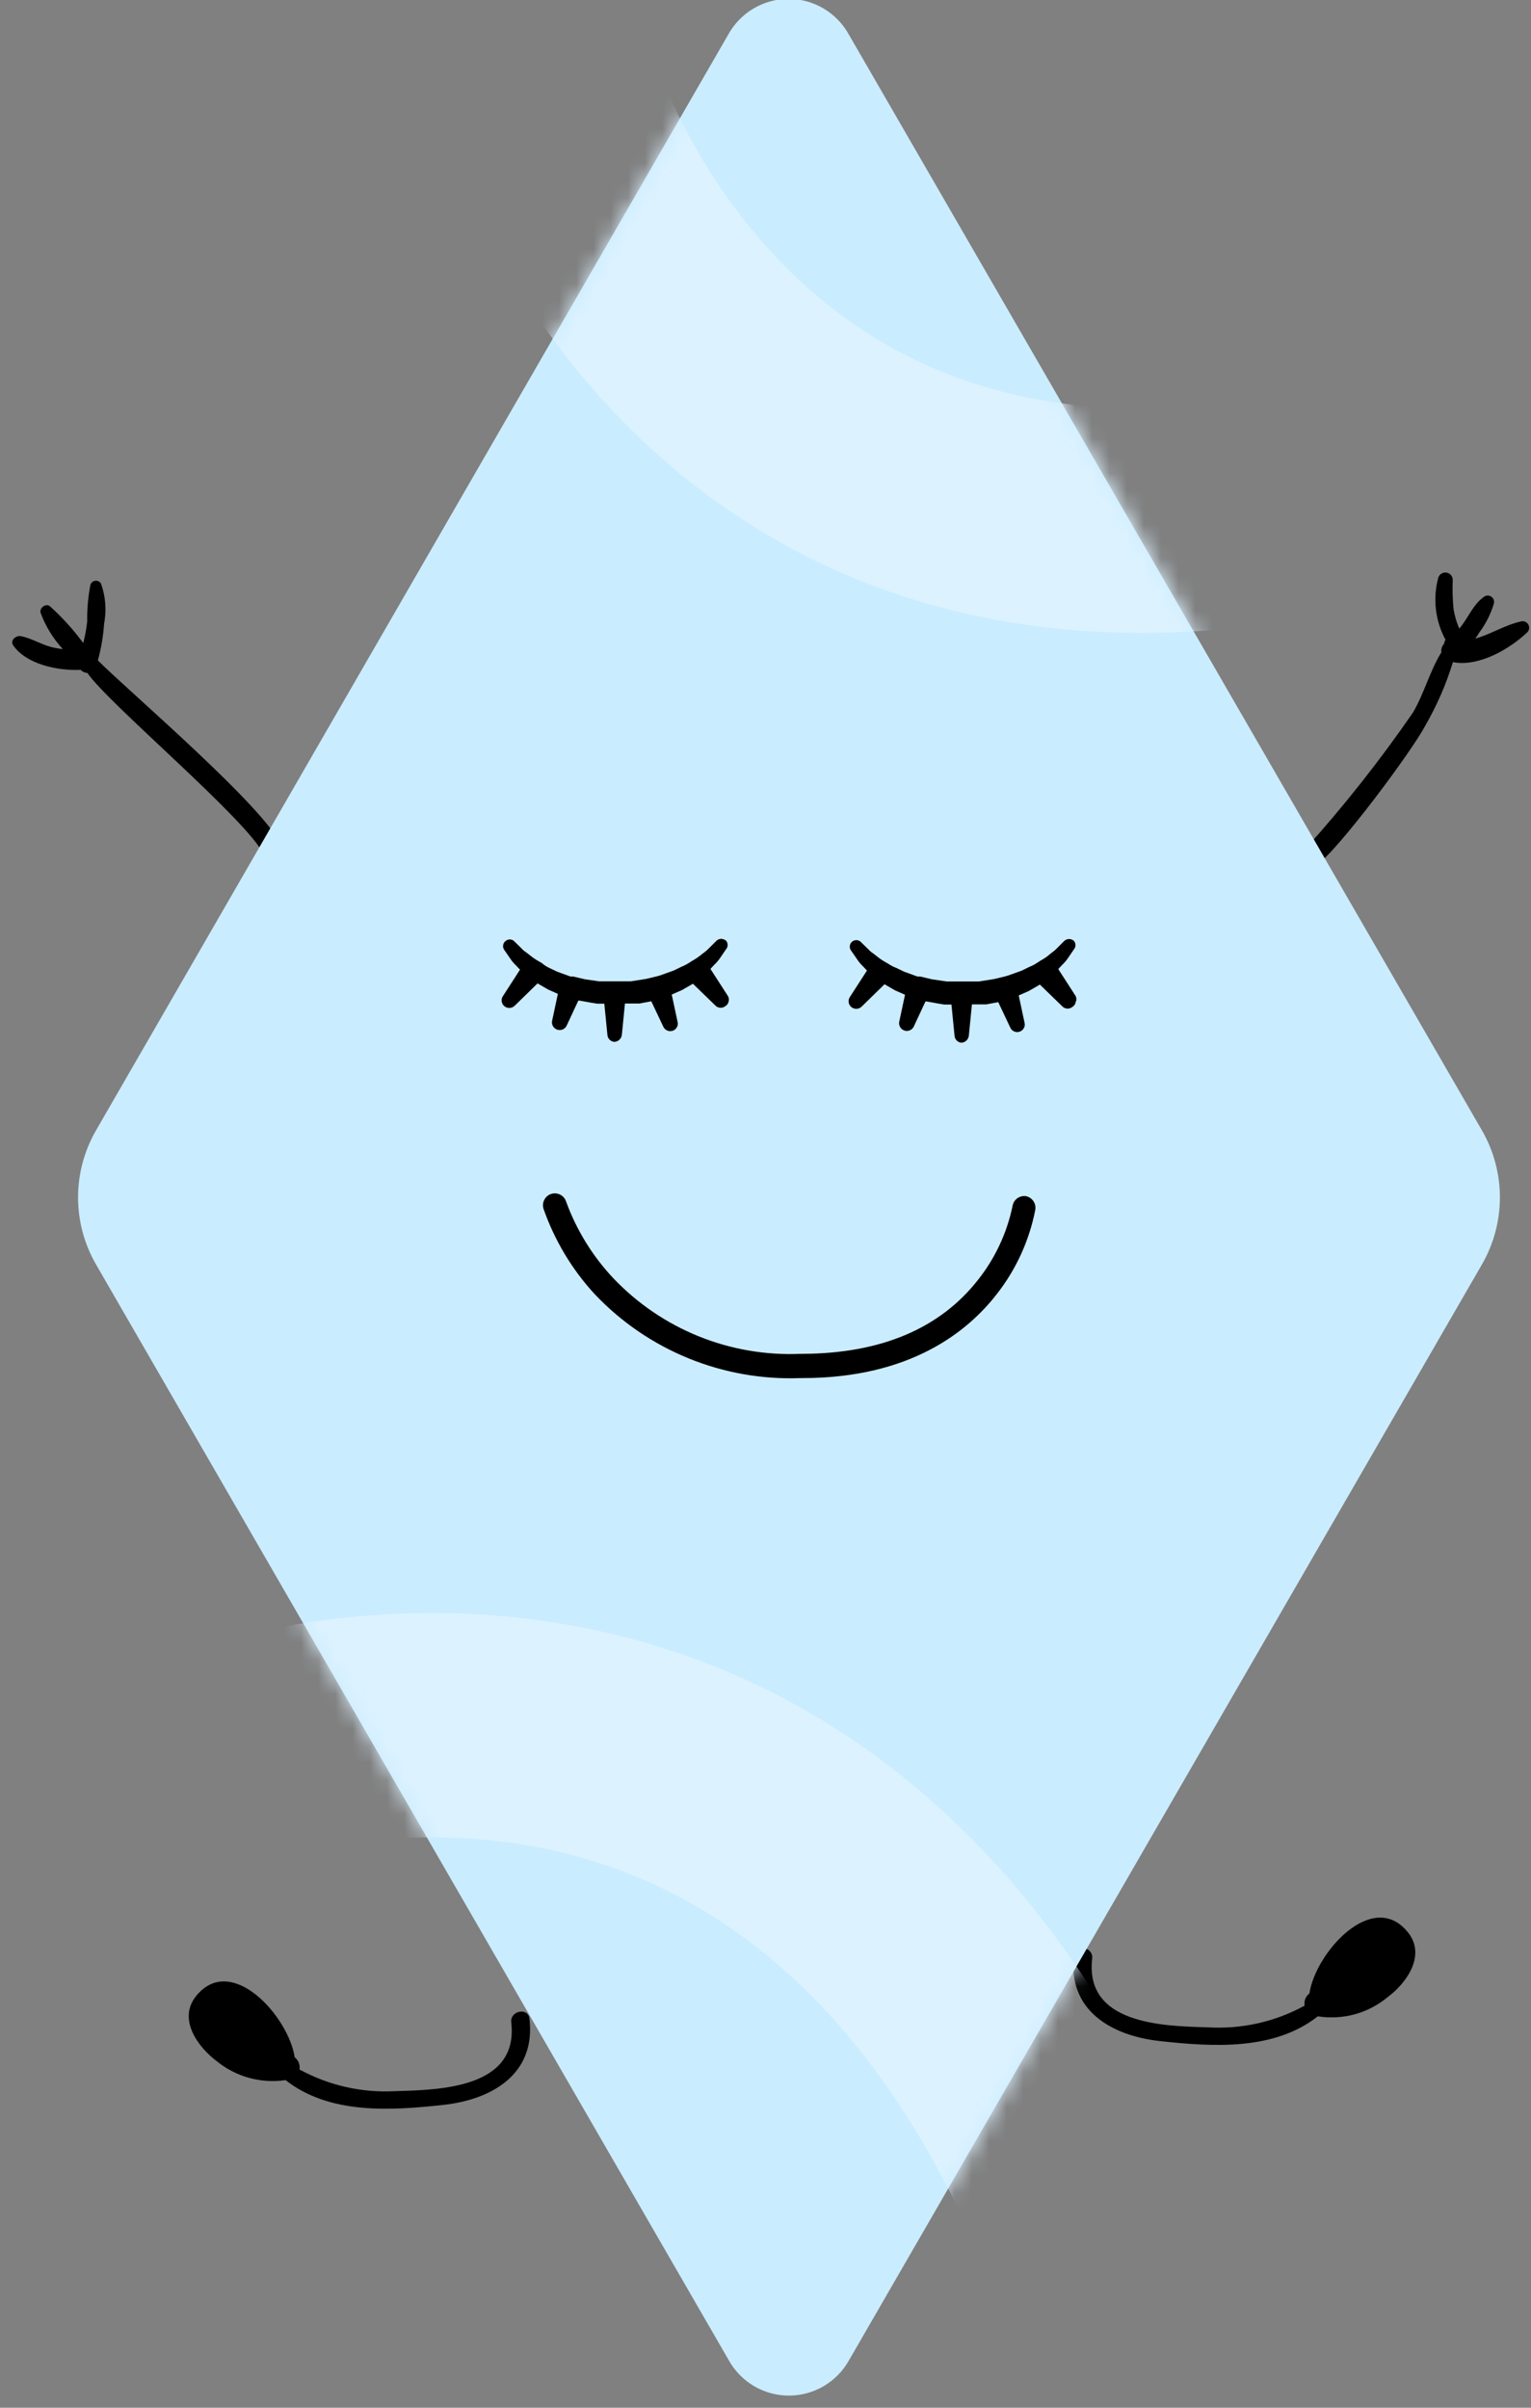 <?xml version="1.0" encoding="UTF-8"?> <svg xmlns="http://www.w3.org/2000/svg" width="89" height="140" viewBox="0 0 89 140" fill="none"><rect x="0" y="0" width="89" height="140" fill="#808080" stroke="none"/> <path d="M16.35 49.19C15.57 47.08 7.26 40 5.69 38.4C5.88 37.707 6.001 36.997 6.05 36.28C6.202 35.495 6.14 34.683 5.87 33.93C5.837 33.875 5.789 33.831 5.731 33.803C5.674 33.774 5.61 33.762 5.546 33.768C5.482 33.775 5.422 33.799 5.371 33.838C5.32 33.877 5.282 33.93 5.26 33.99C5.121 34.695 5.057 35.412 5.07 36.13C5.024 36.555 4.947 36.976 4.84 37.39C4.268 36.613 3.618 35.896 2.9 35.25C2.66 35.06 2.28 35.35 2.36 35.63C2.647 36.411 3.085 37.128 3.65 37.74C3.42 37.719 3.193 37.678 2.97 37.62C2.37 37.46 1.82 37.11 1.22 36.99C0.94 36.93 0.56 37.23 0.77 37.53C1.54 38.63 3.35 39.01 4.69 38.95C4.792 39.059 4.931 39.123 5.08 39.13C6.32 40.94 14.39 47.68 15.35 49.71C15.67 50.38 16.6 49.85 16.35 49.19Z" fill="black"></path> <path d="M88.43 36.13C87.43 36.36 86.65 36.89 85.76 37.13C85.849 37.016 85.929 36.896 86 36.77C86.376 36.267 86.66 35.702 86.84 35.1C86.862 35.022 86.858 34.939 86.828 34.864C86.799 34.788 86.745 34.724 86.676 34.682C86.607 34.641 86.525 34.622 86.445 34.631C86.364 34.639 86.289 34.674 86.23 34.73C85.6 35.19 85.33 35.98 84.83 36.55C84.675 36.191 84.564 35.815 84.5 35.43C84.443 34.865 84.426 34.297 84.45 33.73C84.453 33.626 84.418 33.525 84.352 33.445C84.286 33.365 84.193 33.312 84.091 33.295C83.989 33.278 83.884 33.298 83.795 33.352C83.707 33.407 83.641 33.491 83.61 33.59C83.283 34.803 83.433 36.095 84.03 37.2C83.984 37.269 83.957 37.348 83.95 37.43C83.888 37.496 83.841 37.575 83.813 37.662C83.786 37.748 83.778 37.84 83.79 37.93C83.12 39.01 82.79 40.32 82.14 41.43C80.209 44.231 78.098 46.903 75.82 49.43C75.37 49.86 75.94 50.73 76.49 50.35C77.81 49.43 82.12 43.61 82.85 42.2C83.526 41.032 84.066 39.791 84.46 38.5C85.96 38.79 87.76 37.74 88.78 36.77C88.838 36.712 88.876 36.636 88.888 36.555C88.899 36.474 88.884 36.391 88.845 36.319C88.805 36.247 88.744 36.189 88.669 36.155C88.594 36.121 88.51 36.112 88.43 36.13Z" fill="black"></path> <path d="M81.84 112.35C79.79 109.81 76.46 113.56 76.12 115.91C76.012 115.991 75.929 116.1 75.88 116.225C75.831 116.351 75.817 116.487 75.84 116.62C74.12 117.563 72.168 118 70.21 117.88C67.57 117.81 63.05 117.69 63.49 113.88C63.57 113.2 62.49 112.99 62.43 113.68C62.05 116.9 64.61 118.37 67.43 118.68C70.53 119.02 74.06 119.24 76.61 117.24C77.325 117.354 78.056 117.313 78.755 117.122C79.453 116.931 80.103 116.592 80.66 116.13C81.78 115.3 82.92 113.68 81.84 112.35Z" fill="black"></path> <path d="M11.4 116.06C13.46 113.52 16.78 117.27 17.13 119.62C17.236 119.702 17.318 119.812 17.367 119.937C17.416 120.061 17.431 120.197 17.41 120.33C19.118 121.266 21.055 121.702 23 121.59C25.63 121.52 30.16 121.4 29.72 117.59C29.64 116.91 30.72 116.7 30.78 117.39C31.15 120.61 28.59 122.08 25.78 122.39C22.68 122.73 19.15 122.95 16.6 120.95C15.893 121.054 15.173 121.01 14.484 120.82C13.796 120.631 13.154 120.301 12.6 119.85C11.47 119 10.33 117.39 11.4 116.06Z" fill="black"></path> <path d="M49.34 2C48.994 1.375 48.487 0.854 47.871 0.491C47.256 0.128 46.554 -0.063 45.84 -0.063C45.125 -0.063 44.424 0.128 43.809 0.491C43.193 0.854 42.686 1.375 42.34 2L5.58 65.73C4.897 66.915 4.538 68.258 4.538 69.625C4.538 70.992 4.897 72.335 5.58 73.52L42.36 137.23C42.706 137.855 43.213 138.376 43.828 138.739C44.444 139.102 45.145 139.294 45.86 139.294C46.575 139.294 47.276 139.102 47.892 138.739C48.507 138.376 49.014 137.855 49.36 137.23L86.15 73.52C86.833 72.335 87.192 70.992 87.192 69.625C87.192 68.258 86.833 66.915 86.15 65.73L49.34 2Z" fill="#CAECFF"></path> <path d="M59.63 69.55C59.451 69.527 59.271 69.575 59.127 69.683C58.983 69.792 58.887 69.952 58.86 70.13C58.535 71.693 57.85 73.158 56.86 74.41C54.65 77.24 51.22 78.7 46.67 78.72H46.54C44.518 78.808 42.501 78.461 40.624 77.704C38.748 76.947 37.055 75.796 35.66 74.33C34.45 73.046 33.514 71.528 32.91 69.87C32.855 69.697 32.733 69.552 32.572 69.468C32.411 69.384 32.224 69.367 32.05 69.42C31.965 69.445 31.885 69.487 31.816 69.544C31.747 69.601 31.691 69.671 31.65 69.75C31.606 69.829 31.578 69.915 31.568 70.004C31.558 70.093 31.565 70.184 31.59 70.27C32.236 72.125 33.257 73.828 34.59 75.27C36.12 76.88 37.975 78.147 40.032 78.984C42.089 79.822 44.3 80.213 46.52 80.13H46.65C52.89 80.13 56.24 77.45 57.95 75.24C59.067 73.812 59.831 72.14 60.18 70.36C60.197 70.271 60.197 70.179 60.179 70.09C60.16 70.001 60.125 69.916 60.074 69.841C60.022 69.765 59.957 69.701 59.881 69.651C59.805 69.601 59.719 69.567 59.63 69.55Z" fill="black"></path> <path d="M31.85 57.53L32.43 57.79L32.09 59.38C32.075 59.484 32.097 59.591 32.153 59.68C32.208 59.77 32.293 59.837 32.393 59.87C32.493 59.904 32.602 59.901 32.7 59.863C32.798 59.824 32.879 59.752 32.93 59.66L33.62 58.18H33.68L34.35 58.3L34.71 58.36H35.13L35.31 60.18C35.319 60.283 35.364 60.38 35.437 60.453C35.51 60.526 35.607 60.571 35.71 60.58C35.82 60.576 35.925 60.532 36.006 60.457C36.087 60.382 36.138 60.28 36.15 60.17L36.33 58.35H36.83H37.17L37.86 58.22L38.56 59.7C38.602 59.79 38.674 59.863 38.762 59.909C38.851 59.954 38.952 59.968 39.05 59.95C39.107 59.939 39.161 59.916 39.209 59.884C39.258 59.851 39.299 59.809 39.33 59.76C39.364 59.711 39.387 59.655 39.398 59.597C39.408 59.538 39.405 59.478 39.39 59.42L39.05 57.83L39.66 57.56L40.16 57.27L40.28 57.2L41.62 58.5C41.698 58.563 41.795 58.597 41.895 58.597C41.995 58.597 42.092 58.563 42.17 58.5C42.22 58.47 42.263 58.43 42.296 58.381C42.329 58.333 42.351 58.278 42.36 58.22C42.375 58.164 42.378 58.105 42.367 58.048C42.357 57.991 42.334 57.937 42.3 57.89L41.3 56.34L41.37 56.26L41.51 56.11C41.645 55.984 41.766 55.843 41.87 55.69L42.21 55.19C42.268 55.122 42.3 55.035 42.3 54.945C42.3 54.855 42.268 54.769 42.21 54.7C42.134 54.636 42.039 54.597 41.94 54.59C41.887 54.588 41.834 54.597 41.784 54.616C41.734 54.635 41.689 54.663 41.65 54.7L41.21 55.14C41.127 55.227 41.036 55.307 40.94 55.38C40.862 55.43 40.788 55.487 40.72 55.55C40.578 55.661 40.428 55.762 40.27 55.85L40.03 56C39.901 56.084 39.764 56.154 39.62 56.21L39.17 56.43L38.39 56.71L38.22 56.76L37.56 56.92L36.67 57.06H35.74H34.82L34 56.94L33.32 56.78H33.16L32.39 56.5L31.91 56.27C31.762 56.2 31.623 56.109 31.5 56L31.26 55.86C31.098 55.766 30.944 55.659 30.8 55.54L30.58 55.37C30.476 55.303 30.382 55.222 30.3 55.13L29.86 54.7C29.795 54.651 29.716 54.624 29.635 54.624C29.554 54.624 29.475 54.651 29.41 54.7C29.369 54.728 29.333 54.764 29.305 54.806C29.278 54.848 29.259 54.895 29.25 54.944C29.24 54.993 29.241 55.044 29.251 55.093C29.262 55.142 29.282 55.189 29.31 55.23L29.65 55.72C29.751 55.878 29.872 56.023 30.01 56.15L30.15 56.3L30.23 56.38L29.23 57.93C29.176 58.015 29.152 58.116 29.163 58.216C29.174 58.316 29.219 58.409 29.29 58.48C29.374 58.562 29.487 58.609 29.605 58.609C29.723 58.609 29.836 58.562 29.92 58.48L31.25 57.18L31.37 57.25L31.85 57.53Z" fill="black"></path> <path d="M62.52 57.9L61.52 56.35L61.59 56.27L61.73 56.12C61.865 55.994 61.986 55.853 62.09 55.7L62.43 55.2C62.488 55.132 62.52 55.045 62.52 54.955C62.52 54.865 62.488 54.779 62.43 54.71C62.356 54.643 62.26 54.604 62.16 54.6C62.053 54.599 61.949 54.638 61.87 54.71L61.43 55.15C61.349 55.236 61.258 55.314 61.16 55.38C61.09 55.44 61.01 55.49 60.94 55.56C60.796 55.674 60.642 55.774 60.48 55.86L60.25 56.01C60.121 56.094 59.983 56.164 59.84 56.22L59.39 56.44L58.61 56.72L58.44 56.77L57.78 56.93L56.89 57.07H55.96H55.03L54.16 56.94L53.49 56.78H53.33L52.56 56.5L52.08 56.27C51.936 56.216 51.798 56.146 51.67 56.06L51.43 55.92C51.268 55.826 51.114 55.719 50.97 55.6L50.75 55.43C50.646 55.363 50.552 55.283 50.47 55.19L50.03 54.76C49.959 54.697 49.867 54.663 49.772 54.665C49.677 54.667 49.587 54.704 49.517 54.769C49.449 54.834 49.407 54.923 49.4 55.017C49.393 55.112 49.421 55.206 49.48 55.28L49.82 55.77C49.921 55.928 50.042 56.073 50.18 56.2L50.32 56.35L50.4 56.43L49.4 57.98C49.346 58.065 49.322 58.166 49.333 58.266C49.344 58.366 49.389 58.459 49.46 58.53C49.544 58.613 49.657 58.659 49.775 58.659C49.893 58.659 50.006 58.613 50.09 58.53L51.42 57.23L51.54 57.3L52.02 57.58L52.61 57.84L52.27 59.43C52.255 59.535 52.277 59.641 52.333 59.73C52.388 59.82 52.473 59.887 52.573 59.921C52.673 59.954 52.782 59.951 52.88 59.913C52.978 59.874 53.059 59.803 53.11 59.71L53.8 58.23H53.86L54.53 58.35L54.89 58.41H55.31L55.49 60.23C55.499 60.332 55.542 60.427 55.613 60.5C55.685 60.573 55.779 60.619 55.88 60.63C55.99 60.626 56.096 60.582 56.176 60.507C56.257 60.432 56.308 60.33 56.32 60.22L56.5 58.4H57H57.34L58.03 58.27L58.73 59.75C58.762 59.822 58.814 59.884 58.878 59.93C58.943 59.975 59.019 60.002 59.097 60.009C59.176 60.015 59.255 59.999 59.326 59.965C59.397 59.93 59.457 59.876 59.5 59.81C59.534 59.761 59.557 59.706 59.568 59.647C59.578 59.588 59.575 59.528 59.56 59.47L59.22 57.88L59.81 57.62L60.33 57.32L60.45 57.25L61.79 58.55C61.868 58.613 61.965 58.647 62.065 58.647C62.165 58.647 62.262 58.613 62.34 58.55C62.39 58.52 62.433 58.48 62.466 58.431C62.499 58.383 62.521 58.328 62.53 58.27C62.559 58.212 62.574 58.148 62.572 58.084C62.57 58.019 62.552 57.956 62.52 57.9Z" fill="black"></path> <mask id="mask0_112_17" style="mask-type:luminance" maskUnits="userSpaceOnUse" x="4" y="-1" width="84" height="141"> <path d="M49.39 2C49.044 1.375 48.537 0.854 47.922 0.491C47.306 0.128 46.605 -0.063 45.89 -0.063C45.175 -0.063 44.474 0.128 43.858 0.491C43.243 0.854 42.736 1.375 42.39 2L5.63 65.73C4.942 66.913 4.58 68.257 4.58 69.625C4.58 70.993 4.942 72.337 5.63 73.52L42.41 137.23C42.756 137.855 43.263 138.376 43.879 138.739C44.494 139.102 45.196 139.294 45.91 139.294C46.624 139.294 47.326 139.102 47.941 138.739C48.557 138.376 49.064 137.855 49.41 137.23L86.19 73.52C86.873 72.335 87.232 70.992 87.232 69.625C87.232 68.258 86.873 66.915 86.19 65.73L49.39 2Z" fill="white"></path> </mask> <g mask="url(#mask0_112_17)"> <path d="M13.66 102C13.66 102 45.16 90.72 62.03 126.52" stroke="#DCF2FF" stroke-width="13.04" stroke-miterlimit="10"></path> <path d="M32 5.74C32 5.74 41.79 37.89 79.31 28.59" stroke="#DCF2FF" stroke-width="13.04" stroke-miterlimit="10"></path> </g> </svg> 